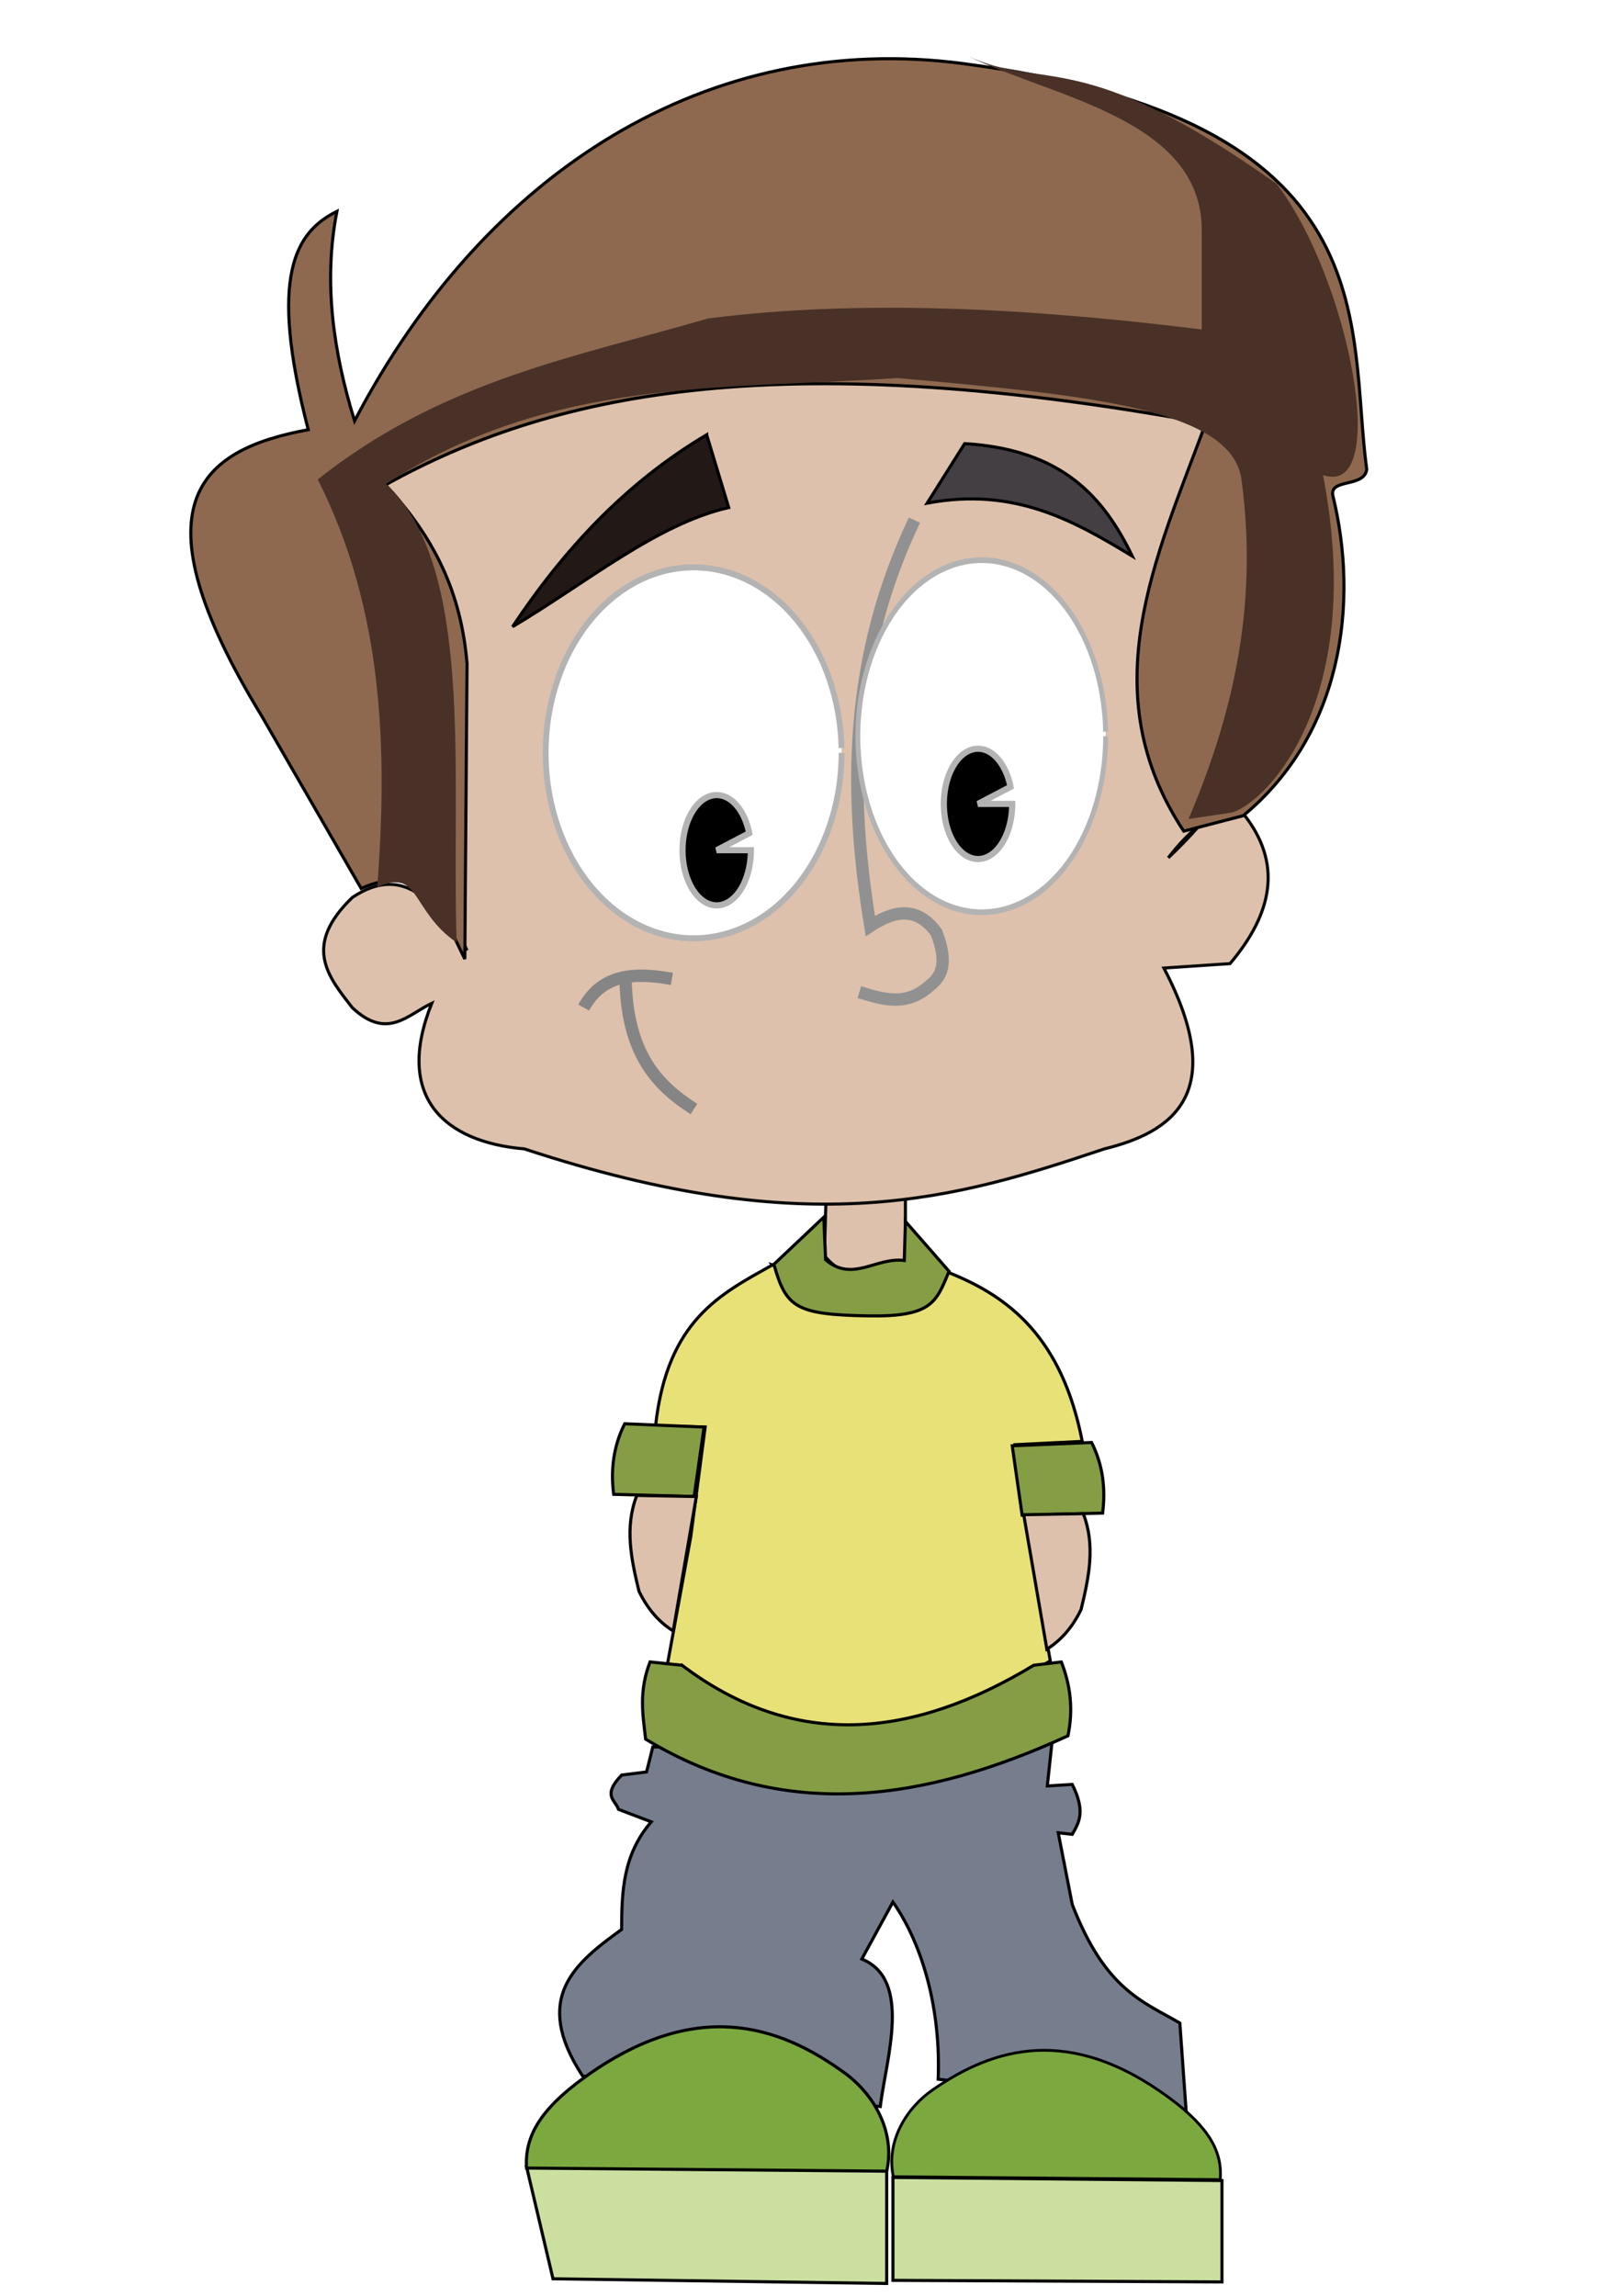 <svg xmlns="http://www.w3.org/2000/svg" viewBox="0 0 744.09 1052.4"><defs><filter id="a" color-interpolation-filters="sRGB"><feGaussianBlur stdDeviation="3"/></filter></defs><g stroke="#000"><path d="M379.358 526.975l-1.43 48.612c12.391 14.666 24.782 7.86 37.174 4.29v-57.191z" fill="#ddc1ac" stroke-width="1.415"/><path d="M354.135 579.826c-23.708 13.333-48.223 25.11-53.587 73.8l22.747.505-6.572 50.044-10.615 58.132c56.886 45.444 123.881 31.249 175.41-1.011l-9.604-54.088-6.572-44.99 30.836-1.517c-9.256-47.274-33.19-66.198-61.173-77.351-22.298 8.922-50.539 4.969-80.88-3.539z" fill="#e8e177" stroke-width="1.415"/><path d="M377.673 557.93l-22.875 21.62c5.588 19.701 9.882 23.03 43.138 23.627 29.48.53 31.3-6.385 37.174-20.435l-20.016-22.876-.506 17.908c-13.002-1.623-23.77 10.25-36.076-.332zM322.784 654.135l-36.39-1.515c-5.387 10.784-6.393 21.568-5.055 32.352l36.9 1.005zM464.07 662.726l36.395-1.516c5.387 10.784 6.393 21.567 5.055 32.351l-36.901 1.011z" fill="#859d45" stroke-width="1.415"/><path d="M291.957 685.472c-5.696 14.659-2.541 29.318 1.01 43.977 4.463 9.112 9.866 14.459 15.67 18.198l10.616-61.67zM496.638 693.822c5.695 14.66 2.54 29.319-1.011 43.978-4.463 9.112-9.866 14.459-15.67 18.198l-10.616-61.67z" fill="#ddc1ac" stroke-width="1.415"/><path d="M299.288 800.784l-2.86 11.438-11.437 1.43c-9.122 9.565-2.811 11.414-1.43 15.728l15.013 5.72c-13.13 15.212-13.506 32.248-13.583 49.326-21.272 15.381-41.369 31.3-17.872 67.199l136.445 13.966c2.81-22.37 14.66-58.196-8.46-67.601l14.28-26.15c13.963 20.056 21.977 49.757 20.725 81.224l113.672 14.289-2.86-40.033c-16.956-9.88-34.199-15.193-49.326-54.332l-6.434-32.885 6.434.715c2.967-5.251 6.298-10.212 0-22.876l-11.439.715 2.145-20.017z" fill="#767d8d" stroke-width="1.415"/><path d="M312.678 763.319l-14.66-1.517c-5.24 13.622-3.284 24.365-2.021 35.385 63.768 38.636 128.497 28.294 193.612-1.516 2.527-11.997 1.177-23.219-3.033-33.87l-12.64 1.515c-55.622 33.674-109.672 39.035-161.256 0z" fill="#859d45" stroke-width="1.415"/><path d="M241.384 993.08l165.135 1.43v52.187l-152.99-2.144zM409.378 998.091v47.182l150.84.715v-46.467z" fill="#cbdfa0" stroke-width="1.415"/><path d="M241.384 993.802c-.808-13.82 5.43-26.264 26.451-41.462 50.891-36.794 89.13-24.163 119.387-2.145 13.753 10.009 23.321 27.3 19.301 45.038z" fill="#7ba83f" stroke-width="1.415"/><path d="M559.453 999.096c.944-12.337-4.527-23.554-23.374-37.466-45.625-33.678-80.522-22.996-108.315-3.8-12.634 8.726-21.58 24.025-18.202 39.937z" stroke-width="1.275" fill="#7ba83f"/></g><path d="M214.116 164.692c-45.214 37.029-101.038 61.552 0 270.95-13.985-20.473-28.053-40.658-52.572-24.264-22.998 22.157-11.14 36.271 0 50.55 16.063 15.048 25.38 3.122 36.395-2.022-17.347 43.34 6.142 63.636 42.462 66.726 131.164 43.252 198.086 22.744 265.897 0 30.68-7.507 57.572-25.043 27.298-82.901l30.33-2.022c19.352-22.916 24.408-45.833 6.066-68.748-13.054-2.84-23.993 7.014-34.374 20.22 79.241-74.805 64.67-166.663 26.285-262.853-137.422-57.801-258.763-63.781-347.778 34.374z" stroke="#080808" fill="#ddc1ac" stroke-width="1.415"/><g stroke-width="4" fill="none"><g stroke="#858585"><path d="M267.596 461.858c8.634-15.697 23.793-16.15 40.438-13.15M286.803 448.709c.608 34.64 14.741 48.995 31.341 59.649" stroke-width="5.662"/></g><path d="M419.242 238.423c-30.209 63.572-30.209 125.131-20.22 186.026 14.697-9.694 23.686-6.069 30.33 3.033 5.576 14.675 2.046 20.243-3.033 24.264-10.784 9.869-21.568 6.289-32.352 3.033" stroke="#919191" stroke-width="5.662"/></g><g stroke="#b3b3b3" stroke-width="2" fill="#fff"><path d="M426.43 386.29a51.071 61.786 0 11-.017-1.578" transform="matrix(1.328 0 0 1.376 -180.482 -186.472)"/><path d="M426.43 386.29a51.071 61.786 0 11-.017-1.578" transform="matrix(1.112 0 0 1.306 32.697 -167.055)"/></g><g stroke="#b3b3b3" stroke-width="2"><path d="M344.257 389.722a15.67 25.275 0 11-.766-7.806l-14.904 7.806zM464.061 368.49a15.67 25.275 0 11-.766-7.805l-14.904 7.806z" stroke-width="2.831"/></g><path d="M176.707 222.257c74.161-41.03 176.16-64.886 376.086-28.308-22.714 61.571-52.428 122.862-10.11 187.03l27.297-7.076c45.636-37.688 53.031-97.878 41.144-146.494-2.02-8.267 14.41-3.754 15.47-12.233-9.003-66.565 11.698-160.124-185.006-186.026-116.114-15.29-218.722 48.472-279.032 163.776-9.883-32.015-14.34-64.03-8.088-96.045-18.955 9.42-31.54 29.303-13.143 100.089-50.07 9.206-80.609 34.132-21.231 131.43l45.495 78.857c28.584-12.884 37.164 11.38 47.517 32.352l1.01-135.473c-3.013-36.753-18.325-61.207-37.407-81.891z" stroke="#000" fill="#8e694f" stroke-width="1.415"/><g stroke="#000"><path d="M323.975 199.296l10.11 33.362c-33.026 7.468-66.053 35.072-99.078 54.593 23.566-35.409 51.947-66.003 88.968-87.957z" fill="#221816" stroke-width="1.415"/><path d="M442.26 203.344l-17.187 27.297c40.006-7.51 67.211 8.023 94.023 24.264-12.912-26.711-31.87-48.89-76.836-51.561z" fill="#443f43" stroke-width="1.415"/></g><path d="M245.27 445.64c-14.787-10.089-11.957-24.493-25.714-17.857 3.455-45.568 1.82-90.353-19.286-132.14 40.787-32.298 83.838-39.685 126.43-52.143 49.089-6.237 103.31-3.486 160 3.571v-32.143c0-36.172-48.679-43.118-75.714-56.429 24.432 11.44 36.629-3.631 100 41.43 23.704 31.125 37.068 101.94 15 94.285 13.913 72.142-17.434 105.36-29.286 109.29l-14.286 2.143c13.315-31.323 22.953-67.29 17.143-110-3.193-23.469-52.672-27.47-111.43-32.857-57.58 3.903-111.75-.335-165.71 34.286 28.77 27.028 21.124 93.11 22.857 148.57z" filter="url(#a)" fill="#493127" transform="translate(-137.71 -198.57) scale(1.415)"/></svg>